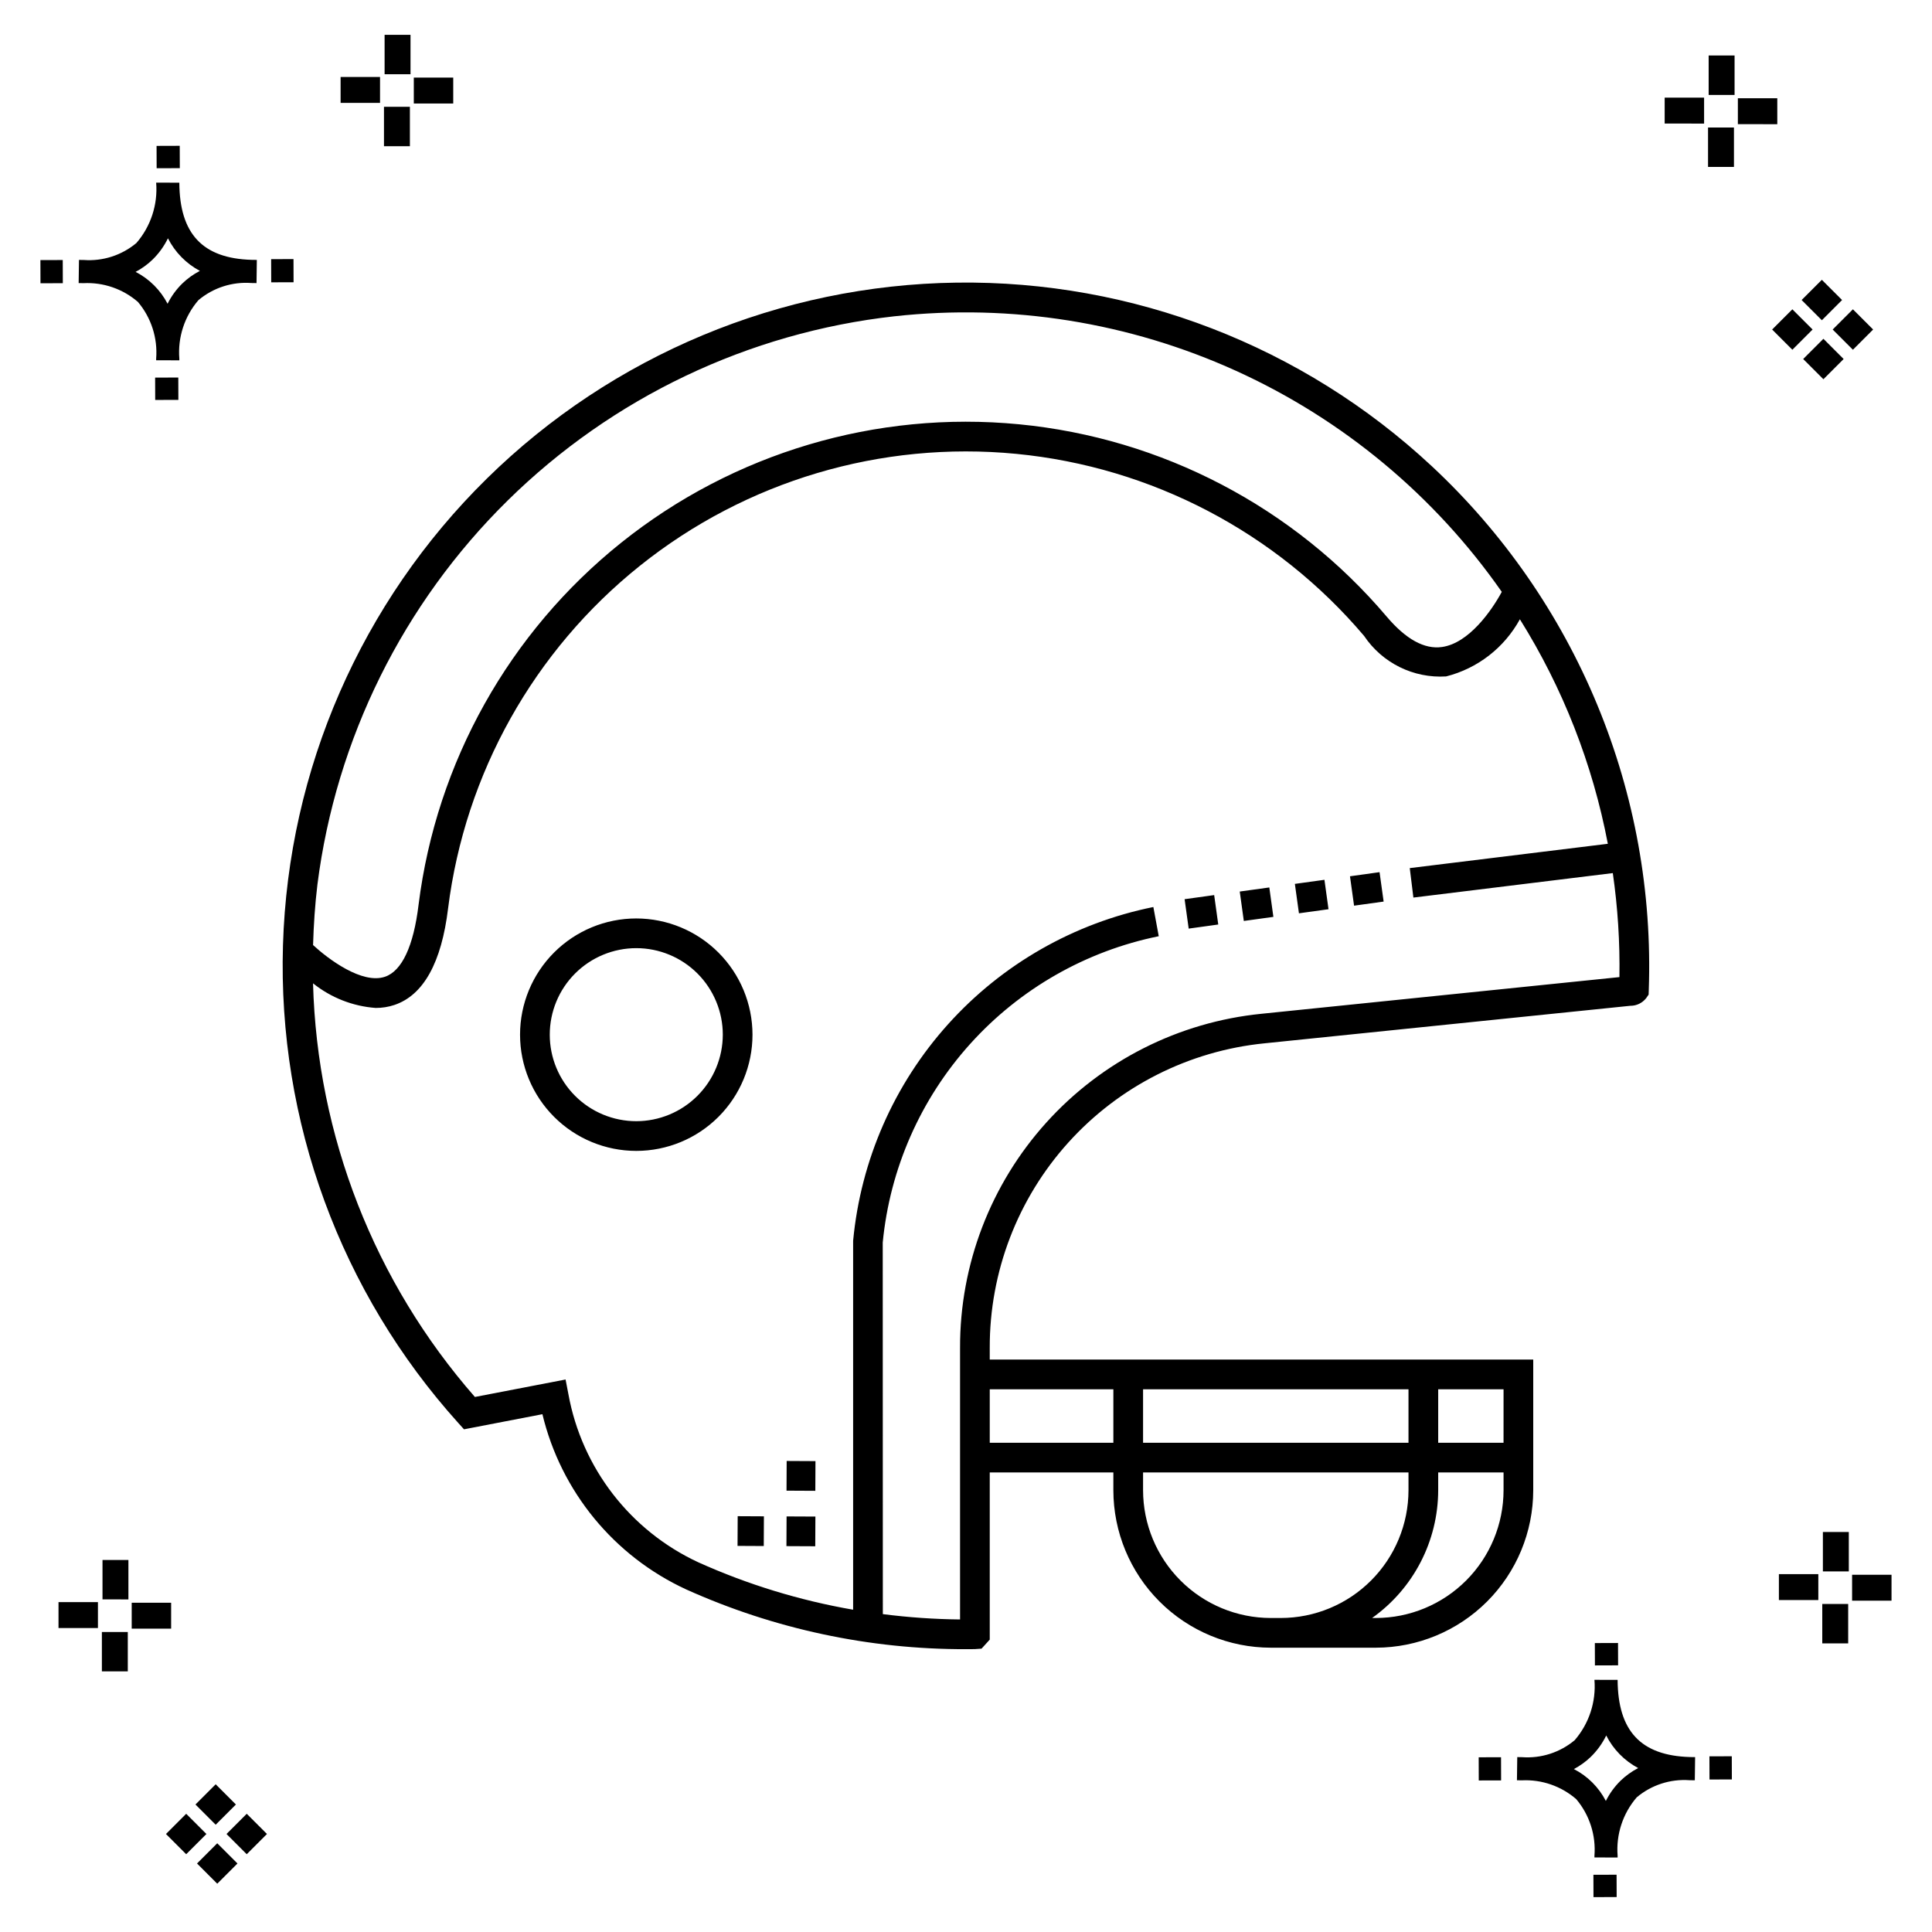 <?xml version="1.0" encoding="UTF-8"?>
<!-- Uploaded to: ICON Repo, www.iconrepo.com, Generator: ICON Repo Mixer Tools -->
<svg fill="#000000" width="800px" height="800px" version="1.1" viewBox="144 144 512 512" xmlns="http://www.w3.org/2000/svg">
 <g>
  <path d="m191.25 244.05 0.02 5.922-6.141 0.02-0.02-5.922zm19.43-31.188c0.43 0.023 0.914 0.008 1.383 0.02l-0.082 6.141c-0.441 0.008-0.914-0.004-1.363-0.02-5.094-0.375-10.129 1.258-14.035 4.543-3.688 4.285-5.508 9.867-5.059 15.504v0.441l-6.141-0.016v-0.438c0.43-5.449-1.309-10.848-4.836-15.023-3.984-3.449-9.145-5.231-14.406-4.973h-0.004c-0.426 0-0.855-0.008-1.293-0.02l0.086-6.141c0.434 0 0.863 0.008 1.285 0.02h0.004c5.051 0.367 10.043-1.246 13.926-4.496 3.816-4.414 5.707-10.18 5.238-16l6.141 0.008c0.07 13.547 6.168 20.074 19.156 20.449zm-13.707 2.922v0.004c-3.644-1.938-6.602-4.953-8.465-8.637-1.027 2.113-2.418 4.035-4.102 5.672-1.332 1.281-2.836 2.367-4.469 3.227 3.633 1.871 6.594 4.824 8.473 8.449 0.988-1.988 2.301-3.797 3.887-5.352 1.387-1.344 2.961-2.473 4.676-3.359zm-42.266-2.856 0.02 6.141 5.922-0.016-0.02-6.141zm67.074-0.266-5.926 0.016 0.02 6.141 5.926-0.016zm-30.129-24.098-0.02-5.922-6.141 0.02 0.02 5.922zm435.57 45.219 5.359 5.359-5.359 5.359-5.359-5.359zm7.816-7.816 5.359 5.359-5.359 5.359-5.359-5.359zm-16.043 0 5.359 5.359-5.359 5.359-5.359-5.359zm7.816-7.816 5.359 5.359-5.359 5.359-5.359-5.359zm-11.809-41.238-10.449-0.004v-6.867h10.449zm-19.398-0.164-10.449-0.004v-6.867h10.449zm7.914 11.484h-6.867v-10.438h6.867zm0.164-19.07-6.867-0.004v-10.449h6.867zm-339.57 2.266-10.449-0.004v-6.867h10.449zm-19.398-0.164-10.449-0.004v-6.867h10.449zm7.914 11.484h-6.867v-10.441h6.867zm0.164-19.07h-6.867v-10.453h6.867zm313.48 477.16 0.02 5.922 6.141-0.02-0.02-5.922zm25.57-31.203c0.43 0.023 0.914 0.008 1.383 0.02l-0.082 6.141c-0.441 0.008-0.914-0.004-1.363-0.02-5.09-0.375-10.129 1.254-14.031 4.539-3.691 4.285-5.512 9.867-5.062 15.504v0.441l-6.141-0.016v-0.438c0.43-5.449-1.309-10.848-4.836-15.023-3.984-3.449-9.141-5.231-14.406-4.973h-0.004c-0.426 0-0.855-0.008-1.293-0.02l0.086-6.141c0.434 0 0.863 0.008 1.285 0.02h0.004c5.051 0.367 10.043-1.246 13.926-4.496 3.82-4.414 5.707-10.18 5.238-16l6.141 0.008c0.07 13.551 6.168 20.078 19.156 20.453zm-13.707 2.922c-3.644-1.938-6.602-4.953-8.465-8.637-1.027 2.117-2.418 4.035-4.102 5.676-1.332 1.277-2.836 2.363-4.469 3.227 3.633 1.867 6.594 4.82 8.473 8.449 0.988-1.988 2.305-3.797 3.887-5.356 1.387-1.34 2.961-2.473 4.676-3.359zm-42.266-2.856 0.02 6.141 5.922-0.016-0.02-6.141zm67.074-0.27-5.926 0.016 0.02 6.141 5.926-0.016zm-30.129-24.098-0.02-5.922-6.141 0.02 0.02 5.922zm72.461-17.141h-10.449v-6.867h10.449zm-19.398-0.164h-10.449v-6.867h10.449zm7.914 11.484h-6.867v-10.438h6.867zm0.164-19.07h-6.867v-10.449h6.867zm-432.38 72.043 5.359 5.359-5.359 5.359-5.359-5.359zm7.816-7.816 5.359 5.359-5.359 5.359-5.359-5.359zm-16.043 0 5.359 5.359-5.359 5.359-5.359-5.359zm7.816-7.816 5.359 5.359-5.359 5.359-5.359-5.359zm-11.809-41.238-10.449-0.004v-6.867h10.449zm-19.398-0.164-10.449-0.004v-6.867h10.449zm7.914 11.484-6.867-0.008v-10.434h6.867zm0.164-19.07-6.867-0.008v-10.445h6.867z"/>
  <path d="m523.37 267.48c-34.129-31.805-79.219-49.207-125.86-48.582-46.648 0.629-91.254 19.242-124.51 51.953-33.262 32.715-52.609 77.004-54.008 123.63-1.402 46.633 15.25 92.004 46.484 126.65l1.488 1.652 20.781-4.004c4.926 20.496 18.969 37.609 38.109 46.438 23.289 10.488 48.551 15.887 74.094 15.832 0.785 0 1.574-0.008 2.359-0.016l1.812-0.125 2.176-2.391v-44.305h32.758v4.719c0.012 11.062 4.41 21.668 12.234 29.488 7.82 7.824 18.426 12.223 29.484 12.238h27.832c11.059-0.016 21.664-4.414 29.488-12.234 7.82-7.824 12.223-18.43 12.234-29.492v-34.633h-144.03v-3.148c-0.047-20.086 7.379-39.473 20.84-54.383 13.457-14.91 31.984-24.277 51.969-26.277l96.973-9.949 0.004 0.004c1.625 0.004 3.16-0.738 4.168-2.016l0.656-0.949 0.039-1.156c0.914-25.934-3.754-51.758-13.688-75.73-9.93-23.973-24.898-45.531-43.883-63.219zm-142.3-39.664c30.91-3.391 62.16 1.602 90.473 14.449 28.316 12.852 52.648 33.09 70.445 58.586-2.695 4.992-8.715 13.609-15.848 14.613-4.633 0.668-9.559-2.047-14.637-8.035-24.605-29.031-59.559-47.324-97.438-50.988-37.879-3.668-75.691 7.582-105.41 31.355-29.715 23.77-48.988 58.195-53.727 95.953-1.324 10.977-4.41 17.586-8.918 19.105-6.062 2.043-15.02-4.688-19.043-8.402 0.156-5.344 0.508-10.699 1.156-16.059 4.926-38.609 22.68-74.445 50.418-101.75 27.734-27.309 63.844-44.504 102.52-48.828zm99.703 344.97c-8.973-0.008-17.578-3.578-23.922-9.926-6.348-6.344-9.914-14.949-9.926-23.926v-4.719h70.34v4.719c-0.012 8.977-3.582 17.582-9.926 23.926-6.344 6.348-14.949 9.918-23.926 9.926zm27.828 0h-0.988 0.004c10.969-7.789 17.492-20.398 17.52-33.852v-4.719h17.32v4.719c-0.012 8.977-3.582 17.582-9.926 23.926-6.348 6.348-14.953 9.918-23.926 9.926zm33.852-46.445-17.316 0.004v-14.172h17.32zm-25.188-14.168v14.172h-70.34v-14.172zm-78.211 0v14.172h-32.758v-14.172zm39.254-99.512c-21.93 2.195-42.254 12.469-57.02 28.828-14.766 16.359-22.918 37.625-22.863 59.664v72.02c-6.844-0.07-13.676-0.543-20.465-1.418l-0.027-98.477v0.004c1.891-19.582 10.02-38.039 23.188-52.652 13.168-14.613 30.684-24.609 49.961-28.523l-1.43-7.742v0.004c-21 4.242-40.078 15.137-54.406 31.066-14.328 15.93-23.148 36.047-25.156 57.379v97.777c-14.141-2.449-27.918-6.664-41.004-12.551-18.051-8.379-30.902-25.012-34.457-44.594l-0.746-3.863-24.027 4.629c-26.633-30.426-41.809-69.199-42.898-109.62 4.75 3.805 10.539 6.082 16.609 6.523 1.684 0.008 3.356-0.258 4.953-0.789 7.703-2.59 12.488-11.211 14.234-25.625v-0.004c4.488-35.719 22.727-68.285 50.844-90.77 28.113-22.488 63.891-33.125 99.727-29.652 35.832 3.473 68.898 20.785 92.176 48.25 4.82 7.188 13.098 11.273 21.734 10.734 8.34-2.109 15.426-7.602 19.551-15.148 11.391 18.215 19.293 38.395 23.309 59.5l-52.492 6.445 0.961 7.809 52.848-6.488v0.004c1.316 9.125 1.902 18.344 1.754 27.562zm-165.69-25.262c-8.168 0-16 3.246-21.777 9.02-5.777 5.777-9.023 13.613-9.023 21.781s3.246 16.004 9.023 21.777c5.777 5.777 13.609 9.023 21.777 9.023 8.168 0 16.004-3.246 21.781-9.023 5.773-5.773 9.02-13.609 9.02-21.777-0.008-8.168-3.258-15.996-9.031-21.77-5.773-5.773-13.602-9.02-21.77-9.031zm0 53.727c-6.078 0-11.91-2.414-16.211-6.715-4.301-4.297-6.715-10.129-6.715-16.211s2.414-11.914 6.715-16.215c4.301-4.297 10.133-6.715 16.211-6.715 6.082 0 11.914 2.418 16.215 6.715 4.297 4.301 6.715 10.133 6.715 16.215-0.008 6.078-2.426 11.906-6.723 16.203-4.301 4.301-10.129 6.719-16.207 6.723zm153.15-59.918 1.082 7.797-7.836 1.086-1.082-7.797zm14.613-2.023 1.078 7.797-7.836 1.082-1.078-7.797zm14.609-2.027 1.078 7.797-7.836 1.082-1.078-7.797zm14.605-2.027 1.082 7.797-7.836 1.086-1.082-7.789zm-157.12 156.04 7.633 0.039-0.039 7.871-7.633-0.039zm-0.023 14.699 7.637 0.035-0.039 7.871-7.637-0.035zm-12.957-0.062 6.949 0.035-0.039 7.871-6.949-0.035z"/>
 </g>
</svg>
